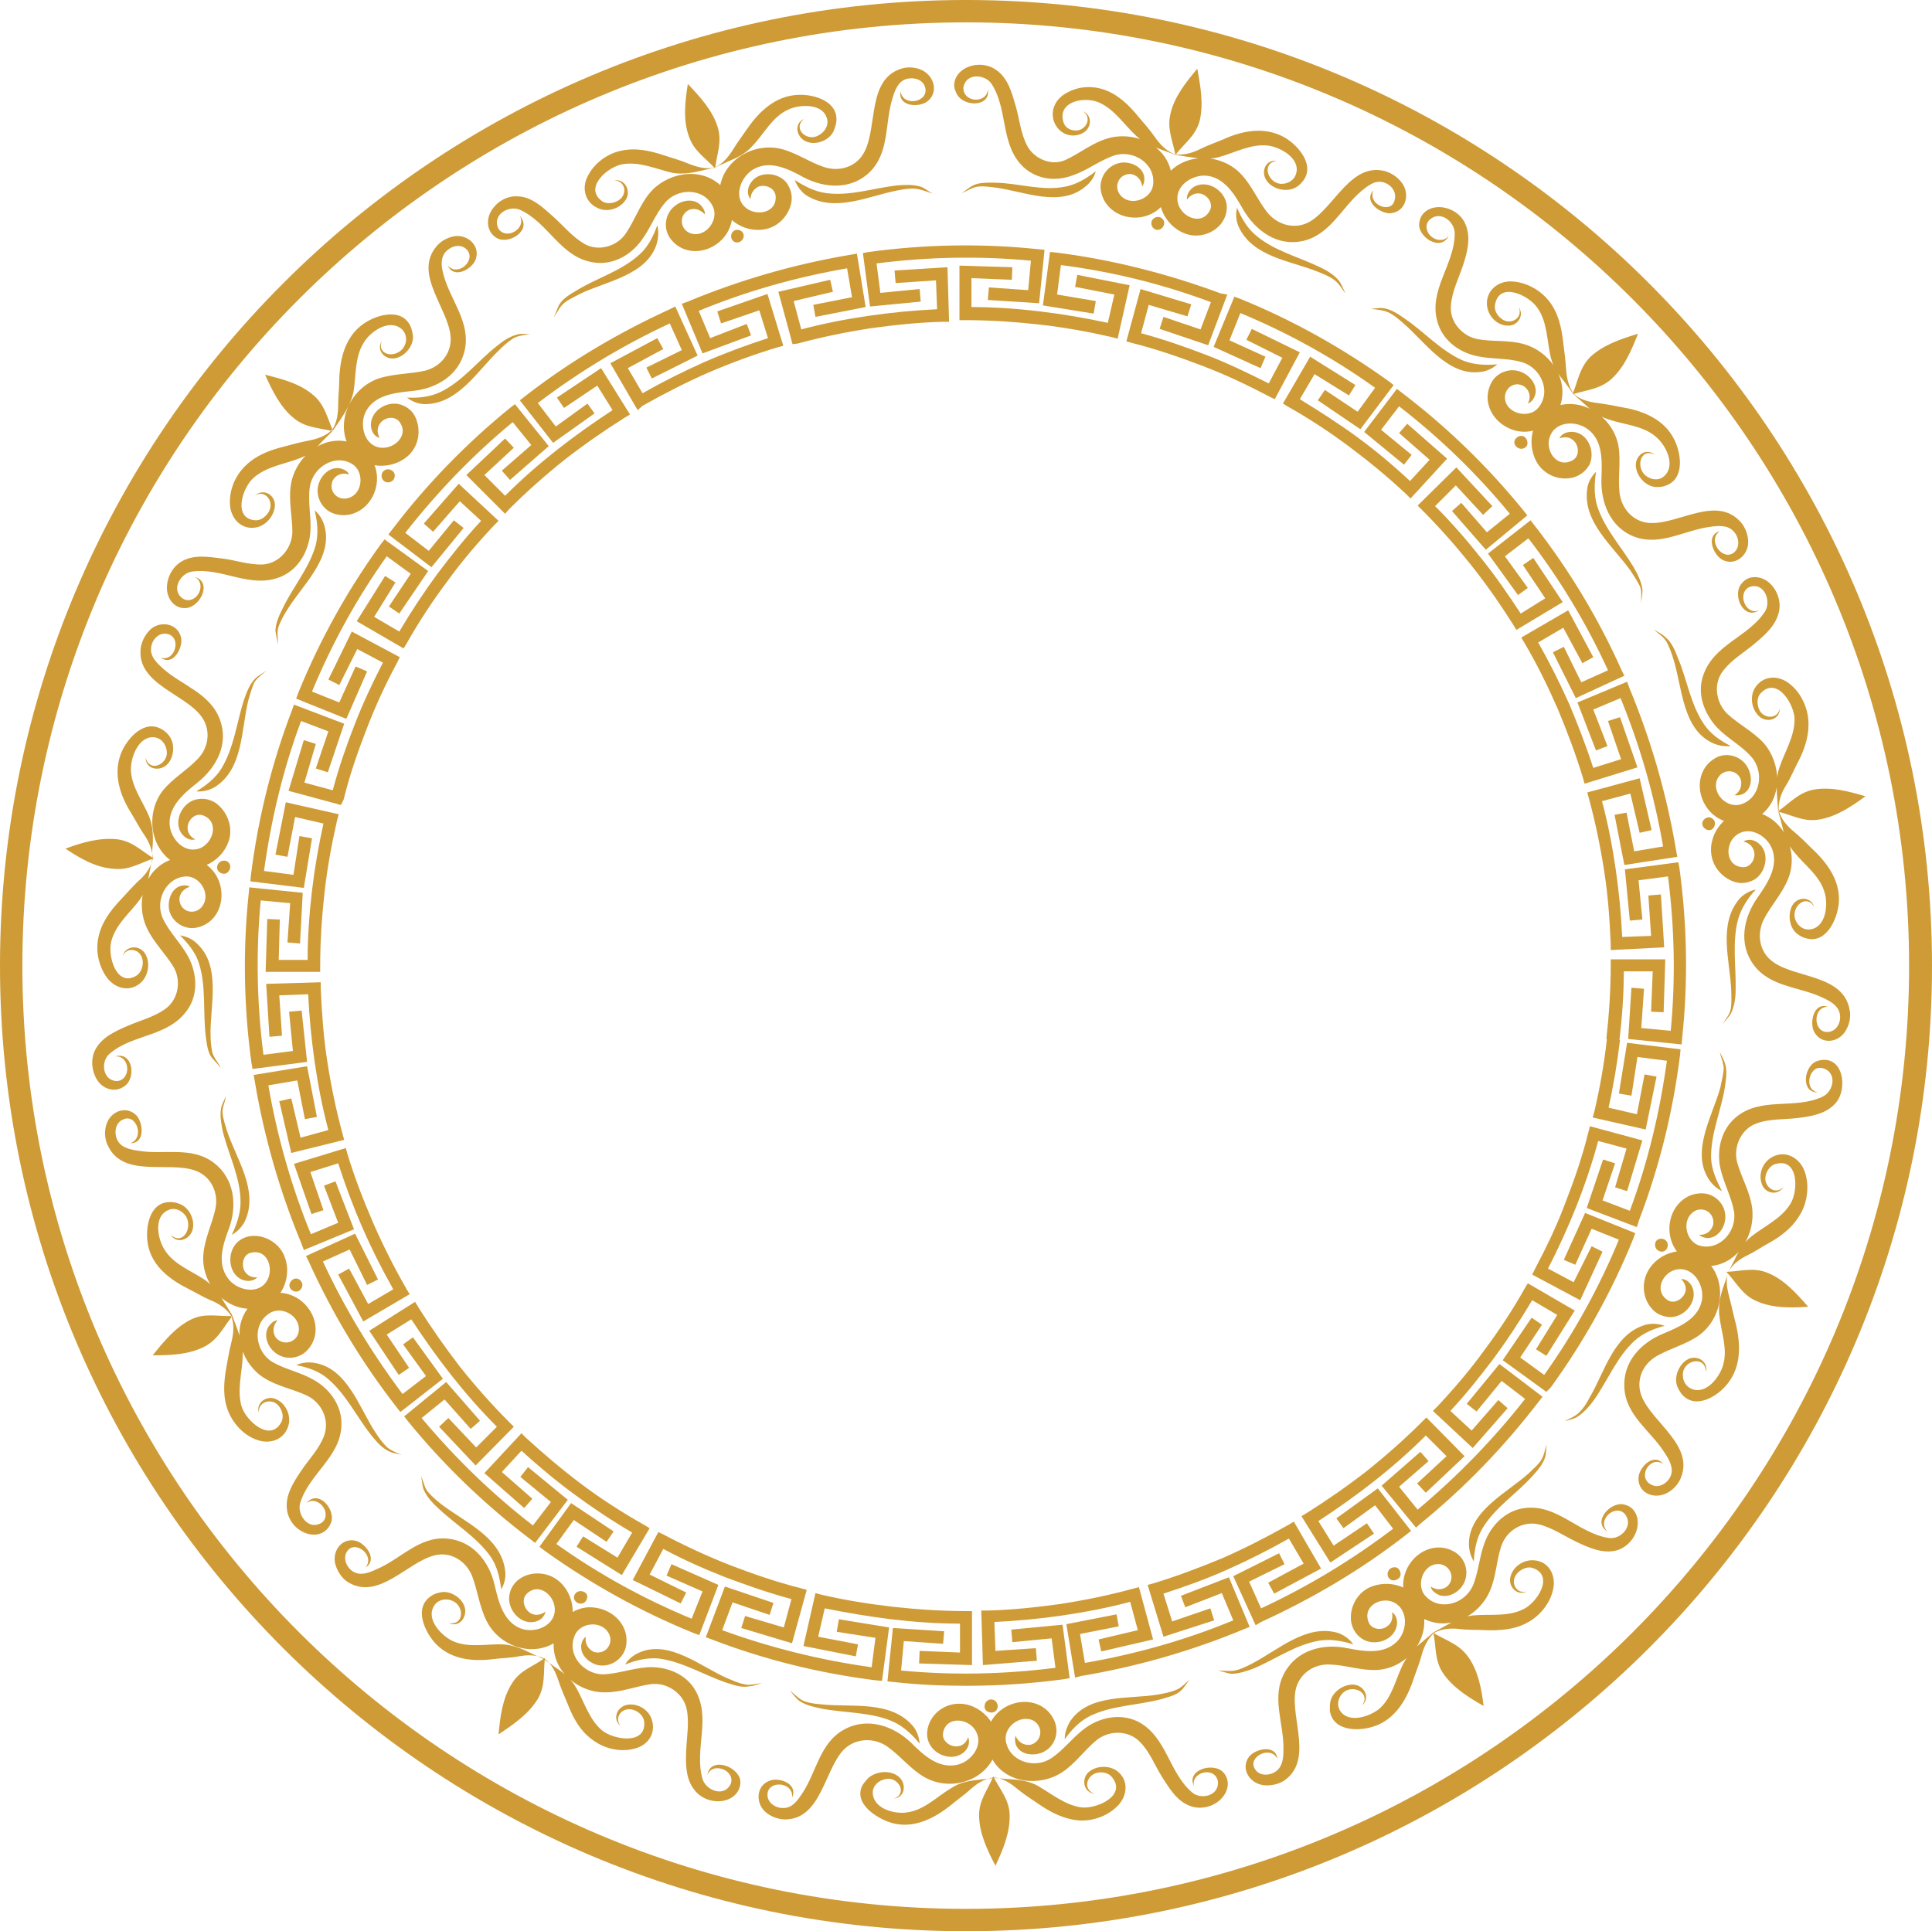<?xml version="1.0" encoding="UTF-8"?>
<!DOCTYPE svg PUBLIC '-//W3C//DTD SVG 1.0//EN'
          'http://www.w3.org/TR/2001/REC-SVG-20010904/DTD/svg10.dtd'>
<svg height="354.1" preserveAspectRatio="xMidYMid meet" version="1.0" viewBox="0.0 0.0 354.2 354.1" width="354.2" xmlns="http://www.w3.org/2000/svg" xmlns:xlink="http://www.w3.org/1999/xlink" zoomAndPan="magnify"
><g
  ><g id="change1_2"
    ><path d="M177.2,309.1c-4.5,0-9-0.2-13.4-0.7l-1.1-0.1l1-9.8l9.4,0.6l-0.2,2.3l-7.2-0.5l-0.5,5.4 c9.4,0.9,18.9,0.7,28.3-0.5l-0.7-5.4l-7.2,0.7l-0.2-2.3l9.4-0.9l1.3,9.8l-1.1,0.2C189,308.7,183.1,309.1,177.2,309.1z M161.7,308.2l-1.1-0.1c-10.4-1.3-20.5-3.8-30.1-7.5l-1.1-0.4l3.5-9.3l8.9,3l-0.7,2.2l-6.8-2.3l-1.9,5.1c8.8,3.2,18,5.5,27.4,6.8 l0.7-5.4l-7.1-1.1l0.4-2.3l9.2,1.5L161.7,308.2z M197.1,307.6l-1.6-9.8l9.2-1.8l0.4,2.2l-7.1,1.4l0.9,5.3 c9.3-1.6,18.5-4.2,27.2-7.8l-2.1-5l-6.7,2.6l-0.8-2.1l8.8-3.4l3.8,9.1l-1,0.4c-9.6,4-19.7,6.9-29.9,8.6L197.1,307.6z M178.2,305.3 l-9.7-0.3l0.1-2.3l7.4,0.3v-5.3c-4.2,0-8.4-0.3-12.6-0.8c-4.1-0.5-8.2-1.2-12.2-2l-1.2,5.2l7.3,1.4l-0.4,2.2l-9.6-1.9l2.2-9.7 l1.1,0.3c4.3,1,8.7,1.7,13,2.2c4.5,0.5,9.1,0.8,13.5,0.8h1.1V305.3z M180.2,305.3l-0.3-10l1.1,0c4.5-0.1,9-0.6,13.4-1.2 c4.5-0.7,8.9-1.6,13.3-2.8l1.1-0.3l2.6,9.6l-9.5,2.2l-0.5-2.2l7.2-1.7l-1.4-5.2c-4.1,1.1-8.3,1.9-12.4,2.5 c-4.1,0.6-8.3,1-12.5,1.2l0.2,5.3l7.4-0.5l0.2,2.3L180.2,305.3z M145.2,301.3l-9.3-2.8l0.7-2.2l7.1,2.1l1.4-5.2 c-4.1-1.1-8.1-2.5-12.1-4c-3.8-1.5-7.7-3.2-11.4-5.2l-2.5,4.7l6.7,3.3l-1,2l-8.8-4.3l4.7-8.8l1,0.5c4,2.1,8.1,4,12.2,5.6 c4.2,1.6,8.5,3.1,12.9,4.2l1.1,0.3L145.2,301.3z M213.3,300.1l-2.9-9.5l1.1-0.3c4.3-1.3,8.5-2.9,12.6-4.6 c4.1-1.8,8.2-3.9,12.1-6.1l1-0.6l5,8.6l-8.6,4.6l-1.1-2l6.5-3.5l-2.7-4.6c-3.7,2.1-7.5,4-11.3,5.7c-3.8,1.7-7.7,3.1-11.7,4.4 l1.6,5.1l7-2.4l0.7,2.2L213.3,300.1z M128.2,299.8l-1.1-0.4c-9.6-3.9-18.8-9-27.3-15.1l-0.9-0.7l5.8-8l7.8,5.2l-1.3,1.9l-6-4 l-3.2,4.4c7.7,5.5,16.1,10.1,24.8,13.7l2-5l-6.6-2.9l0.9-2.1l8.6,3.8L128.2,299.8z M230.2,298l-4.1-9l8.4-4.2l1,2l-6.5,3.2 l2.2,4.9c8.6-4,16.7-8.9,24.2-14.6l-3.3-4.3l-5.8,4.2l-1.3-1.8l7.6-5.5l6.1,7.8l-0.9,0.7c-8.2,6.4-17.2,11.7-26.6,16L230.2,298z M114,288.8l-8.3-5.2l1.2-1.9l6.3,3.9l2.7-4.6c-3.6-2.1-7.2-4.5-10.6-7c-3.4-2.5-6.5-5.1-9.7-8l-3.6,3.9l5.6,4.9l-1.5,1.7 l-7.3-6.4l6.8-7.3l0.8,0.8c3.4,3.1,6.7,5.9,10.3,8.6c3.6,2.7,7.5,5.2,11.4,7.4l1,0.6L114,288.8z M243.9,286.5l-5.3-8.5l1-0.6 c3.8-2.4,7.4-4.9,11-7.7c3.5-2.8,6.9-5.8,10.1-9l0.8-0.8l7,7.1l-7.1,6.7l-1.6-1.7l5.4-5l-3.8-3.8c-3,3-6.2,5.8-9.5,8.4 c-3.3,2.6-6.7,5-10.2,7.3l2.8,4.5l6.1-4.1l1.3,1.9L243.9,286.5z M98.1,282.9l-0.9-0.7c-8.3-6.3-15.8-13.5-22.4-21.6l-0.7-0.9 l7.7-6.3l6.2,7.1l-1.7,1.5l-4.8-5.4l-4.2,3.4c6.1,7.3,12.9,13.9,20.4,19.7l3.3-4.3l-5.6-4.6l1.4-1.8l7.3,6L98.1,282.9z M259.6,280.1l-6.3-7.7l7.1-6.2l1.5,1.7l-5.4,4.7l3.4,4.2c7.3-6.1,13.9-12.9,19.7-20.3l-4.3-3.3l-4.6,5.6l-1.8-1.4l6-7.3l7.9,6 l-0.7,0.9c-6.3,8.2-13.5,15.7-21.6,22.3L259.6,280.1z M87.2,268.7l-6.7-7.1l1.7-1.6l5.1,5.4l3.8-3.8c-3-3-5.8-6.2-8.4-9.5 c-2.6-3.3-5-6.7-7.3-10.2l-4.5,2.8l4.1,6.1l-1.9,1.3l-5.4-8.1l8.4-5.3l0.6,1c2.4,3.8,5,7.5,7.7,11c2.8,3.5,5.8,6.9,9,10.1l0.8,0.8 L87.2,268.7z M270,265.5l-7.3-6.8l0.8-0.8c3.1-3.3,6-6.7,8.6-10.3c2.7-3.6,5.2-7.4,7.4-11.3l0.6-1l8.6,5l-5.2,8.3l-1.9-1.2 l3.9-6.3l-4.6-2.7c-2.2,3.7-4.5,7.2-7,10.6c-2.5,3.3-5.1,6.6-8,9.7l3.9,3.6l4.9-5.6l1.7,1.5L270,265.5z M73.4,258.9l-0.7-0.9 c-6.4-8.2-11.8-17.2-16.1-26.7l-0.5-1l9-4.1l4.2,8.4l-2,1l-3.2-6.5l-4.9,2.2c4,8.6,8.9,16.7,14.6,24.3l4.3-3.3l-4.2-5.8l1.8-1.3 l5.5,7.6L73.4,258.9z M283.5,255.2l-8-5.8l5.3-7.8l1.9,1.3l-4,6l4.4,3.2c5.5-7.7,10.1-16.1,13.7-24.8l-5-2l-3,6.6l-2.1-0.9 l3.9-8.6l9.2,3.7l-0.4,1.1c-3.9,9.6-9,18.8-15.1,27.2L283.5,255.2z M66.6,242.3l-4.6-8.6l2-1.1l3.5,6.5l4.6-2.7 c-2.1-3.7-4-7.5-5.7-11.4c-1.7-3.9-3.1-7.7-4.4-11.7l-5.1,1.6l2.4,7l-2.2,0.7l-3.2-9.2l9.5-2.9l0.3,1.1c1.3,4.3,2.9,8.4,4.7,12.6 c1.8,4.1,3.8,8.1,6.1,12.1l0.6,1L66.6,242.3z M289.7,238.4l-8.8-4.7l0.5-1c2.1-4,4-7.9,5.6-12.2c1.6-4.1,3.1-8.4,4.2-12.9l0.3-1.1 l9.6,2.6l-2.8,9.3l-2.2-0.7l2.1-7.1l-5.2-1.4c-1.1,4.1-2.5,8.2-4,12c-1.6,4-3.3,7.7-5.2,11.4l4.7,2.5l3.3-6.6l2,1L289.7,238.4z M55.7,229.2l-0.4-1.1c-4-9.6-6.9-19.7-8.6-29.9l-0.2-1.1l9.8-1.6l1.8,9.3l-2.2,0.4l-1.4-7.1l-5.3,0.9c1.6,9.3,4.2,18.5,7.8,27.3 l5-2.1l-2.6-6.8l2.1-0.8l3.4,8.8L55.7,229.2z M300.1,225l-9.2-3.5l3-8.9l2.2,0.7l-2.3,6.8l5,1.9c3.3-8.8,5.5-18.1,6.8-27.5 l-5.4-0.7l-1.1,7.1l-2.3-0.4l1.5-9.3l9.8,1.2l-0.1,1.1c-1.3,10.4-3.8,20.5-7.5,30.2L300.1,225z M53.4,211.4l-2.2-9.5l2.2-0.5 l1.7,7.2l5.1-1.4c-1.1-4.1-1.9-8.3-2.5-12.4c-0.6-4.2-1-8.3-1.2-12.5l-5.3,0.2l0.5,7.4l-2.3,0.2l-0.6-9.7l10-0.3l0,1.1 c0.2,4.5,0.5,8.9,1.2,13.4c0.7,4.5,1.6,8.9,2.8,13.3l0.3,1.1L53.4,211.4z M301.7,207.1l-9.7-2.2l0.3-1.1c1-4.3,1.8-8.7,2.3-13.3 l-0.1,0c0.5-4.5,0.8-9.1,0.8-13.5v-1.1h10l-0.3,9.7l-2.3-0.1l0.3-7.4h-5.3c0,4.1-0.3,8.3-0.8,12.6l0.1,0 c-0.5,4.2-1.2,8.4-2.1,12.4l5.2,1.2l1.4-7.3l2.2,0.4L301.7,207.1z M46.3,196l-0.2-1.1c-1.4-10.3-1.6-20.7-0.5-31.1l0.1-1.1l9.8,1 L55,173l-2.3-0.2l0.5-7.2l-5.4-0.5c-0.9,9.5-0.7,19,0.5,28.3l5.4-0.7l-0.7-7.2l2.3-0.2l1,9.4L46.3,196z M308.3,191.5l-9.8-1 l0.6-9.4l2.3,0.2l-0.5,7.2l5.4,0.5c0.9-9.4,0.7-18.9-0.5-28.3l-5.4,0.7l0.7,7.2l-2.3,0.2l-0.9-9.4l9.8-1.3l0.2,1.1 c1.4,10.3,1.6,20.7,0.5,31.1L308.3,191.5z M58.7,178.2h-10l0.3-9.7l2.3,0.1l-0.2,7.4h5.3c0-4.2,0.3-8.4,0.8-12.7 c0.5-4.2,1.2-8.2,2.1-12.3l-5.2-1.2l-1.4,7.3l-2.2-0.4l1.9-9.6l9.7,2.2l-0.3,1.1c-1,4.4-1.8,8.7-2.3,13.2 c-0.5,4.5-0.8,9.1-0.8,13.5V178.2z M295.3,174.2l0-1.1c-0.2-4.6-0.5-8.9-1.2-13.4c-0.7-4.5-1.6-8.9-2.8-13.3l-0.3-1.1l9.6-2.6 l2.2,9.5l-2.2,0.5l-1.7-7.2l-5.2,1.4c1.1,4.1,1.9,8.3,2.5,12.4c0.6,4.1,1,8.2,1.2,12.5l5.3-0.2l-0.5-7.4l2.3-0.2l0.6,9.7 L295.3,174.2z M55.7,162.8l-9.8-1.2l0.1-1.1c1.3-10.4,3.8-20.5,7.5-30.2l0.4-1.1l9.2,3.5l-3,8.9l-2.2-0.7l2.3-6.8l-5-1.9 c-3.3,8.8-5.5,18.1-6.8,27.5l5.4,0.7l1.1-7.1l2.3,0.4L55.7,162.8z M297.8,158.6l-1.8-9.2l2.2-0.4l1.4,7.1l5.3-0.9 c-1.6-9.3-4.2-18.4-7.8-27.2l-5,2.1l2.6,6.7l-2.1,0.8l-3.4-8.8l9.1-3.8l0.4,1.1c4,9.6,6.9,19.7,8.6,29.9l0.2,1.1L297.8,158.6z M62.5,147.6l-9.6-2.6l2.8-9.3l2.2,0.7l-2.1,7.1l5.2,1.4c1.1-4.1,2.5-8.2,4-12c1.5-3.9,3.3-7.7,5.2-11.4l-4.7-2.5l-3.3,6.6l-2-1 l4.3-8.8l8.8,4.7l-0.5,1c-2.1,3.9-4,8-5.6,12.2c-1.6,4.1-3.1,8.4-4.2,12.9L62.5,147.6z M290.5,143.7l-0.3-1.1 c-1.3-4.3-2.9-8.5-4.6-12.6c-1.8-4.1-3.8-8.2-6.1-12.1l-0.6-1l8.6-5l4.6,8.6l-2,1.1l-3.5-6.5l-4.6,2.7c2.1,3.7,4,7.5,5.7,11.3 c1.6,3.8,3.1,7.7,4.4,11.7l5.1-1.6l-2.4-7l2.2-0.7l3.2,9.2L290.5,143.7z M63.5,131.8l-9.2-3.7l0.4-1.1c3.9-9.6,9-18.8,15.1-27.2 l0.7-0.9l8,5.8l-5.3,7.8l-1.9-1.3l4-6l-4.4-3.2c-5.5,7.7-10.1,16.1-13.7,24.8l5,2l3-6.6l2.1,0.9L63.5,131.8z M288.9,128l-4.2-8.4 l2-1l3.2,6.5l4.9-2.2c-3.9-8.5-8.8-16.7-14.6-24.2l-4.3,3.3l4.2,5.8l-1.8,1.3l-5.5-7.6l7.8-6.1l0.7,0.9c6.4,8.2,11.8,17.2,16,26.6 l0.5,1L288.9,128z M74,118.9l-8.6-5l5.2-8.3l1.9,1.2l-3.9,6.3l4.6,2.7c2.2-3.7,4.5-7.2,7-10.6c2.5-3.3,5.1-6.6,8-9.7l-3.9-3.6 l-4.9,5.6L77.7,96l6.4-7.3l7.3,6.8l-0.8,0.8c-3.1,3.3-6,6.7-8.6,10.3c-2.7,3.6-5.2,7.4-7.4,11.3L74,118.9z M278,115.5l-0.6-1 c-2.4-3.8-5-7.5-7.7-10.9c-2.8-3.5-5.8-6.9-9-10.1l-0.8-0.8l7.1-7l6.6,7.1l-1.7,1.6l-5-5.4l-3.8,3.8c3,3,5.8,6.2,8.4,9.5 c2.6,3.2,5,6.7,7.3,10.2l4.5-2.8l-4.1-6.1l1.9-1.3l5.4,8.1L278,115.5z M79.1,104l-7.9-6l0.7-0.9c6.3-8.3,13.6-15.8,21.6-22.3 l0.9-0.7l6.2,7.7l-7.1,6.2l-1.5-1.7l5.4-4.7l-3.4-4.2c-7.3,6-13.9,12.9-19.7,20.3l4.3,3.3l4.6-5.6l1.8,1.4L79.1,104z M272.4,100.8 l-6.2-7.1l1.7-1.5l4.7,5.4l4.2-3.4c-6-7.3-12.8-13.9-20.3-19.7l-3.3,4.3l5.6,4.6l-1.4,1.8l-7.3-6l6-7.9L257,72 c8.3,6.3,15.8,13.6,22.3,21.6l0.7,0.9L272.4,100.8z M92.6,94.2l-7.1-7.1l7.1-6.7l1.6,1.7l-5.4,5l3.8,3.8c3-3,6.2-5.8,9.5-8.4 c3.3-2.6,6.7-5,10.2-7.3l-2.8-4.5l-6.1,4.1l-1.3-1.9l8.1-5.4l5.3,8.5l-1,0.6c-3.8,2.4-7.4,4.9-11,7.7c-3.5,2.8-6.9,5.8-10.1,9 L92.6,94.2z M258.6,91.4l-0.8-0.8c-3.3-3.1-6.7-5.9-10.3-8.6c-3.6-2.7-7.4-5.2-11.3-7.4l-1-0.6l5-8.6l8.3,5.2l-1.2,1.9l-6.3-3.9 l-2.7,4.6c3.6,2.2,7.2,4.5,10.6,7c3.4,2.5,6.5,5.1,9.6,8l3.6-3.9l-5.6-4.9l1.5-1.7l7.3,6.4L258.6,91.4z M101.4,81.2l-6.1-7.8 l0.9-0.7c8.2-6.4,17.2-11.7,26.6-16l1-0.5l4.1,9l-8.4,4.2l-1-2l6.5-3.2l-2.2-4.9c-8.6,4-16.7,8.9-24.2,14.6l3.3,4.3l5.8-4.2 l1.3,1.8L101.4,81.2z M249.4,78.7l-7.8-5.3l1.3-1.9l6,4l3.2-4.4c-7.7-5.5-16-10.1-24.7-13.7l-2,5l6.6,3l-0.9,2.1l-8.6-3.9l3.8-9.2 l1.1,0.4c9.6,3.9,18.7,9,27.2,15.1l0.9,0.7L249.4,78.7z M116.9,75.2l-5-8.6l8.6-4.6l1.1,2l-6.5,3.5l2.7,4.6 c3.7-2.1,7.5-4,11.3-5.7c3.9-1.7,7.7-3.1,11.7-4.4l-1.6-5.1l-7,2.4l-0.7-2.2l9.2-3.2l2.9,9.5l-1.1,0.3c-4.3,1.3-8.4,2.8-12.6,4.6 c-4.1,1.8-8.2,3.9-12.1,6.1L116.9,75.2z M233.7,73.2l-1-0.5c-4-2.1-8-4-12.2-5.6c-4.2-1.6-8.5-3.1-12.9-4.2l-1.1-0.3l2.6-9.6 l9.3,2.8l-0.7,2.2l-7.1-2.1l-1.4,5.2c4.1,1.1,8.1,2.5,12,4c3.9,1.5,7.6,3.3,11.4,5.2l2.5-4.7l-6.6-3.3l1-2l8.8,4.3L233.7,73.2z M128.8,64.8l-3.8-9.1l1.1-0.4c9.6-4,19.7-6.9,29.9-8.6l1.1-0.2l1.6,9.8l-9.2,1.8l-0.4-2.2l7.1-1.4l-0.9-5.3 c-9.3,1.6-18.5,4.2-27.2,7.8l2.1,5l6.7-2.6l0.8,2.1L128.8,64.8z M221.5,63.3l-8.9-3l0.7-2.2l6.8,2.3l1.9-5 c-8.8-3.3-18.1-5.6-27.5-6.8l-0.7,5.4l7.1,1.2l-0.4,2.3l-9.3-1.5l1.3-9.8l1.1,0.1c10.3,1.3,20.5,3.9,30.2,7.5L225,54L221.5,63.3z M145.3,63.1l-2.6-9.6l9.5-2.2l0.5,2.2l-7.2,1.7l1.4,5.2c4.1-1.1,8.3-1.9,12.4-2.5c4.1-0.6,8.3-1,12.5-1.2l-0.2-5.3l-7.4,0.5 l-0.2-2.3l9.7-0.6l0.3,10l-1.1,0c-4.5,0.1-9,0.6-13.4,1.2c-4.4,0.7-8.9,1.6-13.3,2.8L145.3,63.1z M204.9,62.1l-1.1-0.3 c-4.4-1-8.8-1.8-13.3-2.3c-4.5-0.5-9.1-0.8-13.5-0.8h-1.1v-10l9.7,0.3l-0.1,2.3l-7.4-0.3v5.3c4.2,0,8.4,0.3,12.6,0.8 c4.1,0.5,8.3,1.2,12.4,2.1l1.2-5.2l-7.2-1.4l0.4-2.2l9.6,1.9L204.9,62.1z M159.5,56.2l-1.3-9.8l1.1-0.2 c10.3-1.4,20.7-1.6,31.1-0.5l1.1,0.1l-1,9.8l-9.4-0.6l0.2-2.3l7.2,0.5l0.5-5.4c-9.4-0.9-18.9-0.7-28.3,0.5l0.7,5.4l7.2-0.7 l0.2,2.3L159.5,56.2z" fill="#ce9b36"
    /></g
    ><g fill="#ce9b36" id="change1_1"
    ><path d="M303.5,227.8c-0.2,0.6,0,1.3,0.7,1.6s1.3-0.1,1.5-0.7s-0.1-1.3-0.7-1.5S303.7,227.2,303.5,227.8z M331.5,239.6c-3.2,0.2-6.6,0.3-9.6-1.1c-2.5-1.1-3.6-3.4-5.4-5.3c2.7-0.1,5-0.9,7.6,0.2C327.1,234.6,329.4,237.2,331.5,239.6 M315.3,192.9c0.2,1.1,0.8,2.1,0.7,3.3c-0.1,1.1-0.4,2.1-0.6,3.2c-1.4,5.1-5.4,11.6-2.2,16.7c0.6,1,1.5,1.8,2.5,2.3 c-1-1.9-1.9-3.9-2-6c-0.1-4.5,1.8-8.6,2.5-12.9c0.2-1.4,0.5-3,0.1-4.3C316.1,194.3,315.6,193.6,315.3,192.9L315.3,192.9z M286.9,260.6c0.8-0.3,1.7-0.4,2.4-0.9c1.2-0.8,2.2-2,3-3.1c2.5-3.6,4.2-7.9,7.4-10.8c1.6-1.4,3.5-2.2,5.5-2.7 c-1.1-0.4-2.4-0.5-3.5-0.2c-5.9,1.7-7.5,8.7-10.3,13.4c-0.5,1-1.1,1.9-1.9,2.7S287.8,260,286.9,260.6L286.9,260.6z M312.7,251.6 c0.6-2-1.6-3.2-3.2-2.4s-2.7,3.2-2,5c0.2,0.5,0.5,1,0.8,1.4c2.5,3,6.7,0.4,8.5-2c2.5-3.2,2.3-7.3,1.4-11c-0.4-1.5-0.7-3-1.1-4.5 s-0.8-3.2-0.3-4.8c0.8-1.5,2.2-2.5,3.7-3.2c1.4-0.7,2.7-1.6,4-2.3c2.5-1.4,4.6-3.2,5.9-5.8c1.1-2.3,1.3-5.3,0.3-7.6 c-1-2.2-3.4-3.5-5.7-2.3c-1.8,0.9-2.7,3.1-2,5c0.6,1.8,3,2.2,4,0.5c-1.1,1.3-2.9,0.6-3.3-1c-0.3-1.2,0.6-2.9,1.9-3.2 c4.2-1.1,4.1,5.1,2.6,7.4c-1.7,2.7-4.7,4-7.1,5.9c-1.4,1.1-2.4,2.7-3.1,4.3l-1.2,2.3c-0.2,0.8-0.5,1.7-0.8,2.5 c-0.6,1.7-1,3.5-0.8,5.3c0.3,3,1.6,6.2,0.7,9.2c-0.6,2.2-3.2,5.6-5.9,4.3c-1.2-0.6-1.7-1.9-1.4-3.2 C309.2,249.2,312.8,248.7,312.7,251.6L312.7,251.6z M333.3,200.3c-2-0.3-2-3-0.7-4.1c0.5-0.5,1.3-0.5,2-0.2c2.2,1,1.5,4.2-0.5,5.1 c-5.1,2.4-11.3-0.1-15.9,3.8c-2.7,2.3-3.5,6-2.8,9.3c0.6,2.7,2,5.2,2.5,7.9c0.6,3.6-2.6,7.3-6.3,6.3c-2.4-0.7-3.3-4.3-1.4-6 c1.7-1.5,4.2-0.2,3.9,2.1c-0.3,1.2-1.3,2-2.6,1.9c0.4,0.4,0.9,0.5,1.4,0.6c2,0.1,3.3-1.9,3.4-3.6c0.2-2.5-1.9-4.6-4.3-4.6 c-4.1,0-6.6,4.1-5.8,7.9c0.7,3.6,4.1,5.9,7.7,5.4c5-0.6,8-6,7.3-10.8c-0.4-2.8-1.9-5.3-2.7-8.1c-0.8-2.9,0.7-6.2,3.5-7.2 c2.4-0.9,5-0.7,7.5-1s5.2-0.7,7-2.7c2.4-2.7,1.4-9.1-3.2-7.8C330.7,195.2,330,200.4,333.3,200.3L333.3,200.3z M304.9,268.4 c-1.7-2.1-4.4,0.6-4.5,2.5c-0.2,2.7,2.6,4,4.9,3c1.2-0.5,2.3-1.6,2.8-2.8c2.6-6-5.1-10.2-7.1-15c-1.2-2.9,0.1-6,2.8-7.5 c2.5-1.4,5.3-2.1,7.6-3.7c4.5-3.2,5.5-10.2,1.2-14c-3.3-2.8-8.5-1.5-10.5,2.2c-1.2,2.2-0.9,5,0.7,6.8c0.8,1,2,1.5,3.3,1.6 c2.5,0.1,5-2.5,4.3-5.1c-0.3-1-1.1-1.9-2.2-1.9c0.7,0.7,1.1,1.7,0.7,2.6c-0.5,1.2-2.1,2.1-3.3,1.2c-2.6-1.9-0.4-5.6,2.4-5.6 s4.5,3.2,4,5.8c-0.7,3.4-4.2,4.8-7,6c-4.2,1.7-7.5,5.2-7.2,10c0.3,5.1,4.9,7.9,7.4,11.9c0.8,1.2,1.7,2.8,1.1,4.2 c-0.5,1.3-2.1,2.3-3.4,1.7C300,271.1,302.4,266.8,304.9,268.4L304.9,268.4z M254.9,287.6c-0.5,0.4-0.7,1.1-0.3,1.7 s1.1,0.6,1.7,0.2s0.6-1.1,0.2-1.7S255.4,287.3,254.9,287.6L254.9,287.6z M272,312.8c-2.8-1.6-5.7-3.4-7.5-6.1 c-1.5-2.3-1.2-4.8-1.7-7.3c2.3,1.4,4.6,2,6.3,4.3C271,306.3,271.6,309.6,272,312.8 M283.6,264.7c-0.4,1.1-0.5,2.2-1.1,3.1 c-0.6,0.9-1.5,1.6-2.3,2.4c-3.9,3.5-10.8,6.8-10.9,12.8c0,1.2,0.3,2.3,0.9,3.3c0.1-2.1,0.5-4.3,1.6-6.1c2.3-3.8,6.1-6.2,9.1-9.5 c0.9-1,2-2.2,2.4-3.6C283.5,266.4,283.4,265.5,283.6,264.7z M223.2,306.3c0.8,0.1,1.7,0.5,2.5,0.6c1.4,0,2.9-0.5,4.2-1 c4-1.7,7.7-4.4,12.1-5.1c2.1-0.3,4.2,0.1,6.1,0.7c-0.7-1-1.7-1.7-2.8-2.1c-5.9-1.7-11,3.2-15.9,5.7c-1,0.5-2,1-3,1.2 S224.3,306.3,223.2,306.3L223.2,306.3z M249.7,312.7c1.6-1.4,0.4-3.6-1.4-3.8s-4,1.2-4.4,3.1c-0.1,0.5-0.1,1.1-0.1,1.6 c0.5,3.9,5.4,3.9,8.2,2.9c3.8-1.3,5.9-4.9,7.1-8.5c0.5-1.5,1.1-2.9,1.5-4.4s1.1-3.1,2.3-4.2c1.5-0.8,3.2-0.9,4.8-0.7 c1.5,0.2,3.1,0.1,4.6,0.2c2.8,0.1,5.6-0.1,8.1-1.6c2.2-1.3,4-3.7,4.4-6.2c0.4-2.4-0.9-4.8-3.5-5c-2-0.2-4,1.2-4.4,3.1 c-0.4,1.8,1.3,3.5,3,2.6c-1.6,0.5-2.8-1.1-2.2-2.6c0.5-1.2,2.1-2.1,3.3-1.7c4.1,1.4,0.7,6.5-1.8,7.6c-2.9,1.4-6.1,0.8-9.2,1.1 c-1.8,0.2-3.4,1-5,1.9l-2.2,1.2c-0.7,0.6-1.3,1.1-2,1.7c-1.4,1.1-2.7,2.4-3.5,4c-1.4,2.7-2,6.1-4.3,8.2c-1.7,1.5-5.7,2.9-7.3,0.5 c-0.7-1.1-0.4-2.5,0.6-3.4C248.1,308.8,251.4,310.4,249.7,312.7L249.7,312.7z M294.7,280.8c-1.5-1.4-0.1-3.6,1.6-3.8 c0.7-0.1,1.4,0.2,1.8,0.9c1.3,2.1-1.1,4.4-3.1,4.1c-5.6-0.8-9.4-6.2-15.4-5.5c-3.5,0.4-6.2,3.1-7.4,6.3c-1,2.6-1.1,5.4-2.2,8 c-1.5,3.3-6.1,4.7-8.7,1.8c-1.7-1.9-0.5-5.5,2-5.8c2.2-0.3,3.7,2.2,2.2,3.9c-0.9,0.9-2.2,0.9-3.2,0.2c0.1,0.5,0.4,0.9,0.9,1.2 c1.6,1.2,3.8,0.2,4.8-1.2c1.5-2,0.9-4.9-1.1-6.2c-3.5-2.3-7.8-0.2-9.2,3.5c-1.3,3.4,0.3,7.2,3.5,8.7c4.6,2.2,10-0.7,11.9-5.1 c1.2-2.6,1.2-5.5,2.1-8.2c0.9-2.9,3.9-4.8,6.9-4.1c2.5,0.6,4.6,2.1,6.9,3.2c2.3,1.1,4.8,2.2,7.3,1.6c1.8-0.5,3.3-2,3.8-3.9 s-0.2-4-2.2-4.5C295.3,275.1,291.8,279.1,294.7,280.8L294.7,280.8z M234.2,322.5c-0.3-2.7-4-1.9-5.2-0.4c-1.6,2.1,0,4.8,2.5,5.2 c1.3,0.2,2.8-0.1,3.9-0.8c5.4-3.7,1.2-11.3,2.1-16.5c0.6-3.1,3.4-5,6.4-4.8c2.8,0.1,5.5,1.1,8.4,1c5.5-0.2,10.1-5.6,8.5-11.1 c-1.2-4.2-6.3-5.8-10-3.9c-2.2,1.2-3.4,3.7-3.1,6.1c0.2,1.3,0.9,2.4,1.9,3.1c2.1,1.5,5.6,0.6,6.4-2c0.3-1,0.1-2.2-0.8-2.8 c0.2,1,0,2-0.9,2.6c-1,0.8-2.9,0.6-3.4-0.8c-1.2-3.1,2.7-4.9,5-3.4s2.1,5.1,0.2,7c-2.4,2.4-6.1,1.8-9.1,1.2 c-4.4-0.9-9.2,0.3-11.5,4.5c-2.5,4.5-0.1,9.3-0.2,14c0,1.5-0.1,3.2-1.4,4.1c-1.1,0.8-3,0.9-3.8-0.4 C228.6,322.2,232.9,319.9,234.2,322.5L234.2,322.5z M181.7,311.6c-0.7,0-1.2,0.6-1.2,1.3s0.6,1.1,1.3,1.1s1.2-0.6,1.1-1.3 S182.3,311.6,181.7,311.6L181.7,311.6z M182.5,342.1c-1.5-2.9-3-6-3-9.3c0-2.8,1.6-4.6,2.6-7.1c1.2,2.4,2.9,4.2,3,7 C185.2,336,183.9,339.1,182.5,342.1 M218.2,307.9c-0.9,0.7-1.6,1.6-2.7,2c-1,0.4-2.1,0.6-3.2,0.8c-5.2,0.9-12.7-0.2-16.1,4.9 c-0.6,1-1,2.1-1,3.3c1.2-1.7,2.7-3.3,4.7-4.3c4-1.9,8.5-1.9,12.8-3c1.3-0.4,2.9-0.7,3.9-1.7C217.2,309.3,217.6,308.5,218.2,307.9 L218.2,307.9z M144.8,310c0.6,0.6,1.1,1.4,1.8,1.9c1.2,0.8,2.7,1.1,4.1,1.4c4.3,0.8,9.1,0.6,13.1,2.4c1.9,0.9,3.4,2.3,4.8,4 c-0.1-1.2-0.5-2.4-1.3-3.3c-4.1-4.7-11.2-3.3-16.7-3.9c-1.1-0.1-2.2-0.2-3.2-0.6C146.4,311.5,145.7,310.6,144.8,310L144.8,310z M163.9,329.8c2.1-0.3,2.3-2.8,0.9-4c-1.5-1.3-4.1-1.1-5.6,0.2c-0.4,0.4-0.7,0.8-1,1.2c-2,3.5,2.8,6.4,5.5,7.1 c3.9,1,7.6-0.9,10.6-3.3c1.2-1,2.5-1.9,3.6-2.9s2.6-2,4.2-2.2c1.7,0.1,3.1,1,4.4,2.1c1.2,1,2.5,1.8,3.8,2.7 c2.3,1.6,4.8,2.9,7.7,3.1c2.5,0.1,5.3-0.9,7.1-2.9c1.6-1.8,1.8-4.5-0.2-6.1c-1.5-1.2-4-1.1-5.4,0.2c-1.3,1.3-0.8,3.7,1.2,3.9 c-1.7-0.5-1.8-2.4-0.5-3.4c1-0.8,2.9-0.7,3.7,0.4c2.7,3.4-2.9,5.8-5.6,5.5c-3.1-0.4-5.6-2.6-8.3-4.1c-1.6-0.8-3.4-1-5.2-1.1 l-2.6-0.2c-0.9,0.1-1.7,0.2-2.6,0.3c-1.8,0.2-3.6,0.5-5.1,1.5c-2.6,1.5-4.9,4-8.1,4.5c-2.3,0.4-6.3-0.6-6.4-3.6 c0-1.3,1.1-2.3,2.4-2.5C164.6,325.7,166.5,328.8,163.9,329.8L163.9,329.8z M218.9,327.5c-0.5-1.9,1.9-3.1,3.4-2.3 c0.6,0.3,1,1,1,1.7c0,2.5-3.3,3.1-4.8,1.7c-4.3-3.7-4.6-10.3-10-13c-3.2-1.5-6.9-0.7-9.6,1.3c-2.2,1.6-3.9,4-6.2,5.5 c-3,2-7.7,0.6-8.3-3.2c-0.4-2.5,2.5-4.8,4.9-3.8c2,1,1.9,3.8-0.3,4.5c-1.2,0.2-2.3-0.4-2.8-1.6c-0.2,0.5-0.1,1,0,1.5 c0.7,1.9,3,2.2,4.7,1.6c2.4-0.9,3.4-3.6,2.4-5.9c-1.7-3.8-6.4-4.4-9.6-2.1c-3,2.1-3.6,6.2-1.7,9.3c2.6,4.4,8.8,4.9,12.8,2.2 c2.4-1.6,4-4,6.2-5.8c2.3-1.9,5.9-1.9,8,0.3c1.8,1.8,2.7,4.3,4.1,6.5s2.8,4.5,5.3,5.3c1.8,0.6,3.9,0.1,5.3-1.2s2-3.4,0.6-5 C222.5,323,217.4,324.5,218.9,327.5L218.9,327.5z M145.2,329.6c1.2-2.5-2.3-3.8-4.1-3.1c-2.5,0.9-2.6,4.1-0.8,5.7 c1,0.9,2.4,1.4,3.7,1.4c6.5-0.1,7.1-8.9,10.6-12.7c2.2-2.3,5.8-2.4,8.3-0.5c2.3,1.7,4.1,4,6.5,5.4c4.8,2.8,11.5,0.8,13.2-4.7 c1.2-4.1-2.2-8.4-6.3-8.7c-2.5-0.2-4.9,1.2-5.9,3.5c-0.5,1.2-0.6,2.5-0.1,3.6c1,2.4,4.4,3.5,6.4,1.8c0.8-0.7,1.2-1.8,0.8-2.8 c-0.3,1-1.1,1.7-2.1,1.7c-1.3,0.1-2.8-1.1-2.5-2.5c0.6-3.2,4.9-2.7,6.1-0.1c1.3,2.6-1.1,5.5-3.6,6c-3.4,0.7-6.1-1.8-8.3-4 c-3.3-3.2-8.1-4.8-12.3-2.5c-4.5,2.4-5.1,7.8-7.7,11.7c-0.8,1.2-1.8,2.7-3.4,2.7c-1.4,0.1-3-0.9-3-2.4 C140.7,326.3,145.6,326.7,145.2,329.6L145.2,329.6z M107.1,291.9c-0.6-0.3-1.3-0.2-1.7,0.4s-0.1,1.3,0.5,1.6s1.3,0.1,1.6-0.5 S107.7,292.2,107.1,291.9L107.1,291.9z M91.4,318c0.3-3.2,0.7-6.6,2.5-9.4c1.5-2.4,3.8-3,6-4.6c-0.3,2.7,0.1,5.1-1.3,7.5 C96.9,314.3,94.1,316.2,91.4,318 M139.7,308.6c-1.1,0.1-2.2,0.5-3.3,0.2c-1.1-0.2-2.1-0.7-3.1-1.1c-4.8-2.1-10.6-7.1-16.1-4.7 c-1.1,0.5-2,1.2-2.6,2.2c2-0.8,4.1-1.3,6.2-1.1c4.4,0.6,8.2,3,12.3,4.4c1.3,0.4,2.8,1,4.2,0.7 C138.1,309.2,138.9,308.8,139.7,308.6L139.7,308.6z M77.2,270.7c0.2,0.8,0.2,1.8,0.5,2.5c0.6,1.3,1.6,2.4,2.7,3.4 c3.2,3,7.1,5.3,9.6,8.9c1.2,1.8,1.6,3.8,1.9,5.9c0.6-1,0.9-2.3,0.7-3.5c-0.8-6.1-7.4-8.8-11.7-12.1c-0.9-0.7-1.7-1.4-2.4-2.2 S77.7,271.7,77.2,270.7L77.2,270.7z M82.3,297.6c1.9,0.9,3.4-1.1,2.9-2.9s-2.8-3.2-4.6-2.7c-0.5,0.1-1.1,0.3-1.5,0.6 c-3.3,2.1-1.3,6.5,0.7,8.7c2.8,3,6.9,3.4,10.7,2.9c1.5-0.2,3.1-0.2,4.6-0.5c1.6-0.3,3.3-0.3,4.7,0.4c1.4,1,2.1,2.6,2.6,4.1 c0.5,1.5,1.1,2.9,1.7,4.3c1,2.6,2.4,5.1,4.8,6.7c2.1,1.5,5,2.1,7.5,1.4c2.4-0.6,3.9-2.8,3.1-5.3c-0.6-1.9-2.7-3.1-4.6-2.7 c-1.8,0.4-2.7,2.6-1.1,3.9c-1.1-1.3-0.2-3,1.4-3.1c1.3-0.1,2.8,1,2.9,2.3c0.4,4.3-5.6,3.3-7.7,1.6c-2.4-2-3.3-5.3-4.8-7.9 c-0.9-1.6-2.3-2.7-3.8-3.7l-2.1-1.5c-0.8-0.4-1.6-0.7-2.4-1.1c-1.6-0.8-3.3-1.5-5.1-1.6c-3-0.1-6.3,0.7-9.2-0.6 c-2.1-1-5-4-3.4-6.5c0.7-1.1,2.1-1.4,3.3-0.9C85.2,294.4,85.1,298.1,82.3,297.6L82.3,297.6z M129.7,325.5c0.6-1.9,3.2-1.5,4.1-0.1 c0.4,0.6,0.4,1.4,0,2c-1.3,2.1-4.4,0.8-5-1.2c-1.6-5.5,1.7-11.2-1.4-16.4c-1.8-3-5.4-4.3-8.7-4.1c-2.8,0.2-5.4,1.2-8.1,1.3 c-3.6,0-6.8-3.6-5.2-7.2c1-2.3,4.7-2.7,6.1-0.5c1.2,1.9-0.4,4.2-2.6,3.6c-1.1-0.5-1.7-1.6-1.5-2.8c-0.4,0.3-0.7,0.8-0.8,1.3 c-0.4,1.9,1.3,3.5,3,3.9c2.4,0.5,4.8-1.2,5.2-3.6c0.6-4.1-3-7.1-6.9-7c-3.6,0.2-6.4,3.3-6.4,6.8c-0.1,5.1,4.7,8.9,9.5,8.8 c2.9,0,5.5-1.1,8.3-1.5c2.9-0.4,6,1.6,6.6,4.6c0.5,2.5,0,5.1-0.1,7.6s-0.1,5.3,1.6,7.3c1.2,1.5,3.2,2.2,5.1,1.9s3.5-1.8,3.2-3.9 C135.1,323.7,130.1,322.1,129.7,325.5L129.7,325.5z M67,287.4c2.3-1.4,0.1-4.4-1.8-4.9c-2.6-0.6-4.4,2-3.7,4.4 c0.4,1.3,1.2,2.5,2.3,3.2c5.6,3.4,10.8-3.6,15.8-4.9c3-0.8,5.9,1,7,3.9c1,2.7,1.3,5.5,2.6,8.1c2.5,5,9.2,7,13.6,3.2 c3.3-2.8,2.7-8.2-0.6-10.7c-2-1.5-4.8-1.6-6.8-0.3c-1.1,0.7-1.8,1.8-2,3c-0.5,2.5,1.8,5.4,4.4,5c1-0.1,2-0.8,2.2-1.9 c-0.8,0.6-1.8,0.8-2.7,0.3c-1.1-0.6-1.8-2.4-0.8-3.5c2.3-2.4,5.5,0.4,5.2,3.2s-3.8,4-6.2,3.1c-3.2-1.2-4.1-4.9-4.8-7.9 c-1-4.4-4-8.2-8.8-8.6c-5.1-0.4-8.5,3.8-12.8,5.6c-1.3,0.6-2.9,1.3-4.3,0.5c-1.2-0.7-2-2.4-1.2-3.7C65,282.2,68.9,285.2,67,287.4 L67,287.4z M55.3,235.1c-0.3-0.6-1-0.9-1.6-0.5s-0.8,1.1-0.5,1.6s1,0.8,1.6,0.5C55.4,236.3,55.6,235.6,55.3,235.1L55.3,235.1z M28,248.5c2-2.5,4.2-5.2,7.1-6.6c2.5-1.2,4.8-0.5,7.5-0.6c-1.7,2.1-2.6,4.3-5.1,5.6C34.6,248.4,31.2,248.5,28,248.5 M73.7,266.8 c-1-0.5-2.1-0.8-2.9-1.6c-0.8-0.8-1.4-1.7-2-2.6c-2.9-4.4-5.1-11.7-11.1-12.7c-1.1-0.2-2.3-0.1-3.4,0.4c2.1,0.4,4.2,1.1,5.8,2.5 c3.4,2.9,5.3,7,8,10.4c0.9,1.1,1.9,2.3,3.2,2.9C72.1,266.5,72.9,266.5,73.7,266.8L73.7,266.8z M41.4,201c-0.3,0.8-0.8,1.6-0.9,2.4 c-0.2,1.4,0.1,2.9,0.4,4.3c1.1,4.2,3.2,8.3,3.2,12.7c0,2.1-0.7,4.1-1.6,6c1-0.5,1.9-1.5,2.4-2.5c2.6-5.6-1.6-11.4-3.3-16.6 c-0.3-1-0.7-2.1-0.8-3.2S41.3,202.1,41.4,201L41.4,201z M31.3,226.4c1.1,1.8,3.5,0.9,4-0.9s-0.6-4.2-2.5-4.8 c-0.5-0.2-1.1-0.3-1.6-0.3c-3.9,0-4.6,4.8-4.1,7.7c0.7,4,4,6.5,7.4,8.2c1.4,0.7,2.7,1.5,4.1,2.1c1.5,0.6,2.9,1.5,3.8,2.9 c0.6,1.6,0.4,3.3,0,4.9c-0.4,1.5-0.6,3-0.9,4.5c-0.5,2.8-0.7,5.6,0.4,8.2c1,2.4,3.1,4.5,5.5,5.2c2.3,0.7,4.8-0.2,5.5-2.8 c0.5-1.9-0.6-4.1-2.4-4.8c-1.7-0.7-3.7,0.8-3,2.6c-0.3-1.7,1.5-2.6,2.9-1.9c1.1,0.6,1.8,2.3,1.2,3.5c-2,3.9-6.5-0.2-7.3-2.8 c-0.9-3,0.1-6.2,0.2-9.3c0.1-1.8-0.5-3.5-1.1-5.2l-0.9-2.4c-0.5-0.7-0.9-1.5-1.4-2.2c-0.9-1.6-2-3-3.5-4.1 c-2.5-1.7-5.7-2.8-7.4-5.5c-1.3-2-2.1-6.1,0.6-7.3c1.2-0.6,2.5,0,3.3,1.1C35.4,225.3,33.4,228.4,31.3,226.4L31.3,226.4z M56.2,275.6c1.5-1.2,3.6,0.5,3.5,2.2c0,0.7-0.4,1.3-1.1,1.6c-2.2,1-4.1-1.7-3.6-3.7c1.6-5.5,7.5-8.5,7.6-14.5 c0.1-3.5-2.2-6.6-5.1-8.2c-2.4-1.4-5.2-1.9-7.6-3.3c-3.1-1.9-3.8-6.8-0.5-8.9c2.1-1.4,5.4,0.3,5.4,2.9c0,2.3-2.7,3.3-4.2,1.6 c-0.7-1-0.6-2.3,0.3-3.2c-0.5,0-1,0.3-1.3,0.7c-1.4,1.4-0.8,3.7,0.5,4.9c1.8,1.8,4.7,1.6,6.3-0.2c2.8-3.1,1.3-7.7-2.1-9.6 c-3.2-1.8-7.1-0.7-9.1,2.3c-2.8,4.2-0.8,10,3.3,12.5c2.4,1.5,5.3,2,7.8,3.2c2.7,1.3,4.2,4.5,3.1,7.4c-0.9,2.4-2.8,4.3-4.2,6.4 s-2.9,4.4-2.6,7c0.2,1.9,1.5,3.6,3.2,4.3c1.8,0.8,3.9,0.4,4.8-1.6C61.8,277,58.4,272.9,56.2,275.6L56.2,275.6z M23.9,209.6 c2.7,0.1,2.4-3.7,1.1-5.1c-1.9-1.9-4.8-0.7-5.5,1.7c-0.4,1.2-0.3,2.8,0.3,3.9c2.8,5.9,11,2.8,15.9,4.5c3,1,4.4,4.1,3.8,7 c-0.6,2.8-1.9,5.3-2.2,8.2c-0.6,5.5,4.1,10.9,9.7,10.1c4.3-0.6,6.7-5.5,5.2-9.4c-0.8-2.3-3.2-3.9-5.6-3.9c-1.3,0-2.5,0.5-3.3,1.4 c-1.7,1.9-1.4,5.5,1,6.6c0.9,0.4,2.1,0.4,2.9-0.4c-1,0.1-1.9-0.3-2.4-1.2c-0.6-1.2-0.2-3,1.2-3.3c3.2-0.8,4.4,3.3,2.7,5.5 s-5.4,1.3-6.9-0.8c-2.1-2.8-0.9-6.3,0.2-9.2c1.5-4.2,1-9.1-2.8-12c-4.1-3.1-9.2-1.4-13.8-2.2c-1.4-0.2-3.2-0.5-3.9-2 c-0.6-1.2-0.4-3.1,1-3.7C25,204,26.6,208.7,23.9,209.6L23.9,209.6z M42.2,159.1c0.1-0.7-0.4-1.3-1.1-1.3s-1.2,0.5-1.3,1.1 s0.4,1.2,1.1,1.3S42.1,159.7,42.2,159.1L42.2,159.1z M12,155.6c3-1.1,6.3-2.1,9.6-1.7c2.8,0.4,4.4,2.2,6.6,3.5 c-2.5,0.8-4.5,2.2-7.3,1.9C17.6,159.1,14.7,157.4,12,155.6 M40.5,195.8c-0.5-1-1.3-1.8-1.6-2.9c-0.2-1.1-0.3-2.2-0.3-3.2 c-0.1-5.2,2-12.6-2.5-16.7c-0.8-0.8-1.9-1.3-3.1-1.5c1.5,1.5,2.9,3.2,3.5,5.2c1.3,4.2,0.7,8.7,1.2,13.1c0.2,1.4,0.3,3,1.1,4.1 C39.4,194.6,40,195.2,40.5,195.8L40.5,195.8z M48.8,123c-0.7,0.5-1.5,0.9-2.1,1.5c-1,1.1-1.5,2.5-2,3.9c-1.3,4.1-1.8,8.7-4.1,12.5 c-1.1,1.8-2.8,3.1-4.6,4.2c1.2,0.1,2.4-0.2,3.4-0.8c5.2-3.3,4.8-10.4,6.1-15.8c0.3-1.1,0.6-2.1,1-3.1S48.1,123.7,48.8,123 L48.8,123z M26.7,138.9c0,2.1,2.4,2.6,3.8,1.4s1.7-3.9,0.5-5.4c-0.3-0.4-0.7-0.8-1.2-1.1c-3.3-2.1-6.5,1.6-7.6,4.3 c-1.5,3.8-0.2,7.7,1.8,10.9c0.8,1.3,1.5,2.7,2.4,4s1.6,2.9,1.6,4.5c-0.4,1.7-1.4,3-2.7,4.1c-1.1,1.1-2.1,2.2-3.2,3.4 c-1.9,2-3.6,4.3-4.1,7.1c-0.5,2.5,0.2,5.4,1.8,7.4c1.6,1.9,4.2,2.4,6.1,0.6c1.4-1.4,1.7-3.8,0.6-5.4c-1.1-1.5-3.5-1.3-4,0.6 c0.7-1.6,2.7-1.4,3.4,0c0.6,1.1,0.2,2.9-0.9,3.6c-3.7,2.2-5.3-3.7-4.6-6.3c0.8-3.1,3.4-5.2,5.2-7.6c1-1.4,1.5-3.2,1.8-5l0.5-2.5 c0-0.9,0-1.8,0.1-2.6c0.1-1.8,0-3.6-0.7-5.3c-1.2-2.8-3.3-5.5-3.3-8.6c0-2.3,1.5-6.2,4.4-5.8c1.3,0.2,2.1,1.4,2.2,2.7 C30.7,140.2,27.4,141.7,26.7,138.9L26.7,138.9z M21.1,193.7c2-0.2,2.8,2.3,1.8,3.7c-0.4,0.6-1.1,0.9-1.8,0.8c-2.4-0.4-2.6-3.7-1-5 c4.3-3.7,10.8-3,14.3-8.1c2-2.9,1.7-6.7,0.1-9.7c-1.3-2.4-3.4-4.4-4.6-6.9c-1.6-3.3,0.5-7.7,4.3-7.8c2.5,0,4.4,3.2,3,5.3 c-1.2,1.9-4,1.4-4.3-0.9c-0.1-1.2,0.8-2.2,1.9-2.5c-0.4-0.3-1-0.3-1.5-0.2c-1.9,0.4-2.6,2.7-2.3,4.4c0.5,2.4,3.1,3.9,5.4,3.2 c4-1.1,5.2-5.8,3.4-9.2c-1.7-3.2-5.6-4.4-8.9-3c-4.7,2-6,8-4,12.3c1.2,2.6,3.3,4.6,4.8,7c1.6,2.5,1.1,6.1-1.4,7.9 c-2.1,1.5-4.6,2.1-6.9,3.1c-2.3,1-4.8,2.1-6,4.5c-0.8,1.7-0.6,3.8,0.4,5.4s3.1,2.4,4.8,1.3C25.1,197.9,24.4,192.7,21.1,193.7z M29.5,120.6c2.2,1.6,4.1-1.8,3.7-3.7c-0.6-2.6-3.7-3.1-5.5-1.6c-1,0.9-1.7,2.2-1.9,3.5c-0.8,6.5,7.8,8.3,11,12.4 c1.9,2.4,1.6,5.8-0.6,8c-2,2.1-4.5,3.5-6.3,5.7c-3.4,4.3-2.4,11.3,2.8,13.7c3.9,1.8,8.5-1,9.4-5c0.5-2.4-0.6-5-2.6-6.4 c-1.1-0.7-2.3-0.9-3.6-0.6c-2.5,0.6-4.1,3.9-2.7,6.1c0.6,0.9,1.6,1.5,2.6,1.2c-0.9-0.4-1.5-1.3-1.4-2.3c0.1-1.3,1.4-2.6,2.8-2.1 c3.1,1.1,1.9,5.2-0.7,6.1c-2.8,0.9-5.2-1.8-5.4-4.4c-0.2-3.4,2.7-5.8,5.1-7.7c3.5-2.8,5.8-7.1,4.1-11.6c-1.8-4.8-6.9-6.2-10.4-9.3 c-1.1-1-2.4-2.2-2.2-3.8c0.1-1.4,1.3-2.8,2.8-2.6C33.4,116.6,32.2,121.4,29.5,120.6L29.5,120.6z M72.1,88c0.4-0.5,0.4-1.3-0.2-1.7 s-1.3-0.3-1.7,0.2s-0.3,1.3,0.2,1.7S71.7,88.5,72.1,88L72.1,88z M48.6,68.7c3.1,0.8,6.4,1.6,8.9,3.8c2.1,1.8,2.5,4.2,3.6,6.6 c-2.6-0.7-5-0.6-7.2-2.4C51.4,74.7,49.9,71.6,48.6,68.7 M50.9,118.1c0.1-1.1-0.2-2.2,0.2-3.3c0.4-1,0.9-2,1.5-2.9 c2.7-4.5,8.5-9.5,6.9-15.4c-0.3-1.1-0.9-2.2-1.8-2.9c0.5,2.1,0.7,4.2,0.2,6.3c-1.2,4.3-4.2,7.7-6.1,11.7c-0.6,1.2-1.3,2.7-1.3,4.1 C50.6,116.5,50.8,117.2,50.9,118.1L50.9,118.1z M97.2,61.2c-0.9,0.1-1.8-0.1-2.6,0.2c-1.4,0.4-2.6,1.3-3.7,2.2 c-3.4,2.7-6.2,6.4-10.2,8.3c-1.9,0.9-4,1.1-6.1,1c0.9,0.7,2.1,1.2,3.3,1.2c6.1,0,9.7-6.2,13.6-9.9c0.8-0.8,1.6-1.5,2.5-2.1 S96.1,61.5,97.2,61.2L97.2,61.2z M70,62.5c-1.1,1.8,0.6,3.5,2.4,3.2s3.5-2.3,3.3-4.2c-0.1-0.6-0.2-1.1-0.4-1.6 c-1.6-3.6-6.3-2.2-8.7-0.5c-3.3,2.3-4.3,6.4-4.4,10.2c0,1.6-0.2,3.1-0.2,4.6s-0.2,3.3-1.1,4.6c-1.2,1.2-2.8,1.7-4.4,2 c-1.5,0.3-3,0.7-4.5,1.1c-2.8,0.7-5.3,1.7-7.3,3.8c-1.8,1.9-2.8,4.6-2.5,7.2c0.3,2.4,2.2,4.3,4.8,3.8c1.9-0.4,3.4-2.3,3.4-4.2 c-0.1-1.9-2.2-3-3.7-1.6c1.4-1,3,0.2,2.9,1.9c-0.1,1.3-1.4,2.6-2.7,2.6c-4.3-0.2-2.5-6-0.4-7.8c2.4-2.1,5.7-2.5,8.5-3.6 c1.7-0.6,3-1.9,4.2-3.2l1.8-1.8c0.5-0.7,1-1.5,1.5-2.2c1-1.5,1.9-3.1,2.3-4.9c0.5-3,0.2-6.4,1.9-9.1c1.2-2,4.6-4.4,6.9-2.5 c1,0.9,1.1,2.3,0.4,3.4C72.6,65.8,69,65.2,70,62.5L70,62.5z M35.7,105.8c1.8,0.9,1.1,3.5-0.5,4.1c-0.7,0.3-1.4,0.1-1.9-0.3 c-1.9-1.6-0.2-4.5,1.9-4.8c5.6-0.8,10.8,3.3,16.4,0.9c3.2-1.4,5-4.7,5.3-8.1c0.2-2.8-0.5-5.5-0.1-8.3c0.5-3.6,4.6-6.2,7.8-4.2 c2.1,1.3,2,5.1-0.4,6.1c-2.1,0.9-4.1-1-3.2-3.1c0.6-1.1,1.8-1.5,3-1.1c-0.2-0.5-0.7-0.8-1.2-1c-1.9-0.7-3.7,0.8-4.3,2.5 c-0.9,2.3,0.5,5,2.8,5.7c4,1.2,7.5-2,7.8-5.9c0.3-3.6-2.3-6.8-5.8-7.4c-5-0.8-9.4,3.5-10,8.2c-0.4,2.8,0.3,5.6,0.3,8.5 c-0.1,3-2.4,5.7-5.4,5.9c-2.6,0.1-5-0.8-7.5-1.1s-5.2-0.8-7.5,0.6c-1.6,1-2.6,2.9-2.6,4.8s1.3,3.8,3.4,3.7 C36.7,111.4,39,106.7,35.7,105.8L35.7,105.8z M82.1,48.7c1.1,2.5,4.4,0.7,5.1-1.1c0.9-2.5-1.4-4.6-3.8-4.3 c-1.3,0.2-2.6,0.9-3.4,1.9c-4.2,5,2.1,11.2,2.6,16.4c0.3,3.1-1.8,5.7-4.8,6.4c-2.8,0.6-5.6,0.5-8.4,1.4c-5.2,1.8-8.2,8.2-5.1,13.1 c2.3,3.6,7.7,3.8,10.7,0.9c1.8-1.8,2.2-4.5,1.2-6.8c-0.5-1.2-1.5-2-2.7-2.4c-2.4-0.8-5.5,1-5.5,3.7c0,1,0.5,2.1,1.6,2.4 c-0.5-0.9-0.5-1.9,0.1-2.7c0.8-1.1,2.6-1.4,3.5-0.3c2,2.6-1.2,5.4-3.9,4.7s-3.4-4.4-2.2-6.6c1.6-3,5.4-3.4,8.4-3.7 c4.5-0.4,8.7-2.9,9.7-7.5c1.1-5-2.5-9-3.8-13.5c-0.4-1.4-0.8-3.1,0.2-4.4c0.9-1.1,2.6-1.7,3.8-0.7C87.6,47.5,84,50.9,82.1,48.7 L82.1,48.7z M135.5,44.4c0.6-0.2,1-0.9,0.8-1.5s-0.9-0.9-1.5-0.7s-0.9,0.9-0.7,1.5S134.9,44.6,135.5,44.4z M126.1,15.4 c2.2,2.3,4.6,4.9,5.5,8c0.8,2.7-0.2,4.9-0.5,7.5c-1.8-2-3.9-3.2-4.8-5.9C125.2,22,125.6,18.6,126.1,15.4 M101.5,58.2 c0.7-0.9,1.1-2,2-2.7c0.9-0.7,1.9-1.1,2.8-1.6c4.7-2.3,12.3-3.4,14.1-9.2c0.3-1.1,0.4-2.3,0.1-3.4c-0.7,2-1.7,4-3.3,5.4 c-3.3,3-7.6,4.2-11.4,6.5c-1.2,0.7-2.6,1.5-3.3,2.7C102.1,56.7,101.9,57.5,101.5,58.2L101.5,58.2z M171,35.5 c-0.8-0.4-1.4-1-2.3-1.3c-1.4-0.4-2.9-0.3-4.3-0.2c-4.3,0.5-8.6,2-13,1.4c-2.1-0.3-4-1.3-5.7-2.4c0.4,1.1,1.2,2.2,2.1,2.8 c5.2,3.3,11.5,0.1,16.8-0.9c1.1-0.2,2.1-0.4,3.2-0.3S170,35.2,171,35.5L171,35.5z M147.4,21.8c-1.9,0.9-1.4,3.3,0.3,4.1 s4.2,0,5.1-1.8c0.2-0.5,0.4-1,0.5-1.6c0.6-3.9-4.1-5.3-7.1-5.1c-4,0.2-7,3-9.2,6.2c-0.9,1.3-1.8,2.5-2.6,3.8s-1.9,2.7-3.4,3.3 c-1.6,0.4-3.3-0.1-4.8-0.7c-1.4-0.6-2.9-1-4.4-1.5c-2.7-0.9-5.4-1.5-8.2-0.8c-2.5,0.6-4.8,2.4-5.9,4.7c-1.1,2.2-0.4,4.8,2,5.8 c1.8,0.8,4.1,0,5.1-1.7c0.9-1.6-0.3-3.8-2.2-3.4c1.7,0,2.4,1.8,1.4,3.1c-0.8,1-2.6,1.4-3.6,0.7c-3.5-2.5,1.1-6.4,3.8-6.8 c3.1-0.5,6.1,0.9,9.1,1.6c1.8,0.3,3.6,0,5.3-0.4l2.5-0.6c0.8-0.4,1.6-0.7,2.4-1.1c1.7-0.7,3.3-1.5,4.5-2.9 c2.1-2.2,3.6-5.3,6.5-6.6c2.1-1,6.3-1.2,7.1,1.6c0.4,1.3-0.4,2.5-1.5,3.1C148,26.1,145.2,23.6,147.4,21.8L147.4,21.8z M95.3,39.6 c1,1.7-1,3.5-2.6,3.2c-0.7-0.1-1.3-0.6-1.5-1.3c-0.7-2.4,2.3-3.9,4.2-3c5.2,2.4,7.3,8.6,13.3,9.6c3.5,0.6,6.8-1.2,8.8-3.9 c1.7-2.2,2.6-4.9,4.4-7c2.3-2.8,7.2-2.8,8.8,0.7c1.1,2.3-1.1,5.4-3.6,5c-2.2-0.3-2.9-3.1-1-4.3c1.1-0.6,2.3-0.2,3.1,0.7 c0.1-0.5-0.2-1-0.5-1.4c-1.2-1.6-3.5-1.3-4.9-0.2c-2,1.5-2.3,4.4-0.7,6.3c2.7,3.2,7.4,2.4,9.8-0.7c2.2-2.9,1.7-7-0.9-9.4 c-3.8-3.4-9.8-2.2-12.9,1.5c-1.8,2.2-2.7,4.9-4.3,7.3c-1.6,2.5-5.1,3.5-7.7,2c-2.2-1.3-3.8-3.3-5.7-5S97.4,36,94.8,36 c-1.9-0.1-3.7,1-4.7,2.6s-0.9,3.9,0.9,5C93.2,45,97.7,42.2,95.3,39.6L95.3,39.6z M165.1,16.8c-0.5,2.7,3.3,3,4.9,1.8 c2.1-1.6,1.3-4.6-0.9-5.7c-1.2-0.6-2.7-0.7-3.9-0.3c-6.2,2-4.3,10.5-6.7,15.2c-1.4,2.8-4.6,3.8-7.5,2.8c-2.7-0.9-5-2.6-7.8-3.3 c-5.4-1.3-11.3,2.5-11.3,8.2c0,4.3,4.4,7.4,8.5,6.5c2.4-0.5,4.3-2.6,4.7-5c0.2-1.3-0.2-2.5-0.9-3.5c-1.6-2-5.2-2.2-6.6,0.1 c-0.6,0.9-0.7,2.1,0,2.9c0-1,0.6-1.9,1.5-2.3c1.2-0.4,2.9,0.2,3.1,1.7c0.3,3.3-3.9,3.9-5.8,1.9s-0.5-5.5,1.8-6.8 c3-1.7,6.4,0,9.1,1.5c4,2.1,8.9,2.3,12.2-1c3.6-3.6,2.7-8.9,4.1-13.4c0.4-1.4,1-3.1,2.5-3.6c1.3-0.4,3.1,0,3.5,1.5 C170.4,18.7,165.6,19.7,165.1,16.8L165.1,16.8z M211.9,42.1c0.6,0.2,1.3-0.2,1.5-0.9s-0.3-1.3-0.9-1.4s-1.3,0.3-1.4,0.9 S211.3,41.9,211.9,42.1z M219.5,12.6c0.6,3.2,1.2,6.6,0.4,9.7c-0.8,2.7-2.8,4-4.4,6.1c-0.5-2.6-1.6-4.8-0.9-7.6 C215.3,17.7,217.5,15,219.5,12.6 M176.3,35.4c1.1-0.4,2-1.1,3.1-1.2c1.1-0.1,2.2,0.1,3.2,0.2c5.1,0.7,11.8,3.7,16.4-0.2 c0.9-0.7,1.6-1.7,1.9-2.8c-1.7,1.3-3.5,2.4-5.5,2.8c-4.2,0.9-8.6-0.6-12.8-0.7c-1.4,0-3-0.1-4.2,0.5C177.6,34.4,177,35,176.3,35.4 L176.3,35.4z M246.7,53.8c-0.4-0.7-0.7-1.6-1.2-2.3c-0.9-1.1-2.2-1.9-3.5-2.5c-3.9-1.9-8.4-3-11.7-5.8c-1.6-1.3-2.7-3.2-3.5-5.1 c-0.3,1.1-0.2,2.4,0.3,3.5c2.6,5.6,9.6,6.2,14.7,8.3c1,0.4,2,0.8,2.9,1.5S246,53,246.7,53.8L246.7,53.8z M234.1,29.5 c-2.1-0.3-3,2-1.9,3.6s3.6,2.2,5.3,1.3c0.5-0.3,0.9-0.6,1.2-1c2.6-2.9-0.6-6.7-3.2-8.2c-3.5-2-7.6-1.3-11.1,0.3 c-1.4,0.6-2.9,1.1-4.3,1.8s-3,1.2-4.7,1c-1.6-0.6-2.7-1.8-3.7-3.2c-0.9-1.3-1.9-2.4-2.9-3.6c-1.8-2.2-3.8-4.2-6.5-5.1 c-2.5-0.8-5-0.5-7.2,0.9c-2,1.3-2.8,3.8-1.4,5.9c1.1,1.6,3.1,2.1,4.8,1.2s1.8-3.3,0-4c1.5,0.9,1,2.8-0.5,3.4 c-1.1,0.4-2.6-0.1-3-1.3c-1.3-3.9,3.8-4.9,6.5-3.7c2.9,1.3,4.6,4.1,6.9,6.2c1.3,1.2,3,1.9,4.7,2.5l2.4,0.9 c0.9,0.1,1.7,0.3,2.6,0.4c1.8,0.3,3.6,0.5,5.4,0c2.9-0.8,5.9-2.5,9-2.1c2.3,0.3,6,2.4,5.1,5.2c-0.4,1.3-1.7,1.9-2.9,1.8 C232.3,33.4,231.3,29.8,234.1,29.5L234.1,29.5z M181.1,16.4c-0.1,2-2.7,2.4-3.9,1.2c-0.5-0.5-0.7-1.2-0.5-1.9c0.7-2.4,4-2,5.1-0.3 c3.1,4.8,1.5,11.2,5.9,15.3c2.6,2.3,6,2.6,9.1,1.4c2.6-0.9,4.8-2.7,7.5-3.6c3.5-1.1,7.6,1.5,7.1,5.4c-0.3,2.5-3.8,3.9-5.7,2.2 c-1.7-1.5-0.8-4.2,1.5-4.2c1.2,0.1,2.1,1.1,2.2,2.3c0.3-0.4,0.4-0.9,0.4-1.5c-0.1-2-2.3-3-4-2.9c-2.5,0.2-4.3,2.5-4,5 c0.6,4.1,5,6,8.6,4.7c3.4-1.2,5.2-5,4.2-8.4c-1.3-4.9-7.1-7.1-11.6-5.7c-2.7,0.8-4.9,2.6-7.4,3.8c-2.6,1.4-6,0-7.3-2.5 c-1.2-2.3-1.4-4.9-2.1-7.3s-1.4-5.1-3.6-6.6c-1.6-1.1-3.7-1.2-5.4-0.4s-2.9,2.7-1.9,4.6C176.4,19.7,181.7,19.7,181.1,16.4 L181.1,16.4z M251.8,34.9c-1.9,2,1.2,4.3,3.1,4.2c2.7-0.2,3.6-3.2,2.3-5.3c-0.7-1.1-1.9-2-3.2-2.4c-6.3-1.7-9.3,6.5-13.8,9.2 c-2.7,1.6-6,0.7-7.9-1.7c-1.8-2.3-2.8-4.9-4.8-7c-3.8-4-10.9-4-14,0.8c-2.3,3.7-0.2,8.6,3.7,10.1c2.3,0.9,5,0.2,6.6-1.7 c0.8-1,1.2-2.2,1.1-3.5c-0.3-2.5-3.2-4.6-5.7-3.5c-0.9,0.4-1.7,1.4-1.6,2.5c0.6-0.8,1.5-1.3,2.5-1.1c1.3,0.3,2.4,1.8,1.7,3.1 c-1.5,2.9-5.4,1.2-5.9-1.6c-0.5-2.9,2.5-4.9,5.1-4.8c3.4,0.2,5.4,3.5,6.9,6.2c2.3,3.9,6.2,6.8,10.9,5.8c5-1.1,7.1-6,10.7-9.1 c1.1-0.9,2.5-2.1,4-1.7c1.4,0.3,2.6,1.7,2.2,3.2C255.2,39.4,250.6,37.5,251.8,34.9L251.8,34.9z M278,81.9c0.5,0.5,1.2,0.5,1.7,0.1 s0.4-1.2,0-1.7s-1.2-0.5-1.7,0S277.5,81.4,278,81.9L278,81.9z M300.3,61.2c-1.2,3-2.5,6.2-5,8.4c-2.1,1.8-4.5,1.9-7,2.7 c1-2.5,1.3-4.9,3.3-6.9C294,63.2,297.3,62.1,300.3,61.2 M251.3,56.6c1.1,0.2,2.2,0.2,3.3,0.7c1,0.5,1.8,1.2,2.6,1.9 c4,3.4,8.2,9.8,14.2,9c1.1-0.1,2.2-0.6,3.1-1.4c-2.1,0.2-4.3,0.1-6.3-0.7c-4.1-1.8-7-5.2-10.7-7.7c-1.1-0.8-2.5-1.7-3.9-1.9 C252.9,56.4,252.1,56.6,251.3,56.6L251.3,56.6z M300.9,110.6c0-0.9,0.3-1.7,0.2-2.6c-0.2-1.4-0.9-2.8-1.6-4 c-2.2-3.7-5.4-7.1-6.7-11.3c-0.6-2-0.5-4.1-0.2-6.2c-0.8,0.8-1.5,2-1.6,3.1c-0.9,6.1,4.7,10.5,7.9,15c0.6,0.9,1.2,1.8,1.7,2.8 S300.8,109.6,300.9,110.6L300.9,110.6z M303.4,83.4c-1.6-1.4-3.6,0.1-3.5,2s1.8,3.8,3.7,3.9c0.5,0,1.1,0,1.6-0.2 c3.7-1.1,3.1-5.9,1.7-8.6c-1.8-3.6-5.7-5.2-9.4-5.8c-1.5-0.3-3-0.6-4.6-0.8s-3.2-0.6-4.4-1.7c-1-1.4-1.3-3.1-1.4-4.7 c-0.1-1.6-0.3-3.1-0.5-4.6c-0.3-2.8-0.9-5.6-2.7-7.8c-1.6-2-4.2-3.4-6.8-3.5c-2.4-0.1-4.6,1.6-4.5,4.2c0.1,2,1.7,3.8,3.7,3.9 c1.8,0.2,3.3-1.8,2.1-3.4c0.8,1.6-0.7,2.9-2.2,2.6c-1.2-0.3-2.4-1.7-2.1-3.1c0.8-4.3,6.3-1.6,7.8,0.7c1.8,2.6,1.7,6,2.4,9 c0.4,1.7,1.5,3.3,2.6,4.6l1.5,2.1c0.7,0.6,1.3,1.2,2,1.8c1.3,1.2,2.8,2.4,4.5,2.9c2.9,1,6.3,1.1,8.7,3.2c1.8,1.5,3.7,5.2,1.5,7.2 c-1,0.9-2.4,0.7-3.4-0.1C299.8,85.6,300.8,82,303.4,83.4L303.4,83.4z M265.6,43.2c-1.1,1.6-3.6,0.6-4-1.1c-0.2-0.7,0-1.4,0.6-1.9 c1.9-1.6,4.5,0.4,4.5,2.6c0,5.7-4.8,10.3-3.2,16.1c0.9,3.4,3.9,5.7,7.3,6.4c2.7,0.6,5.5,0.3,8.2,1.1c3.5,1,5.5,5.4,3,8.4 c-1.6,1.9-5.3,1.2-6-1.2c-0.6-2.2,1.6-4,3.5-2.7c1,0.8,1.2,2,0.6,3.1c0.5-0.2,0.9-0.6,1.1-1c1-1.8-0.3-3.8-1.9-4.6 c-2.2-1.2-5-0.2-6,2c-1.8,3.8,0.9,7.7,4.7,8.6c3.5,0.8,7-1.4,8.1-4.8c1.5-4.9-2.1-9.8-6.7-11.1c-2.8-0.8-5.6-0.4-8.4-0.9 c-2.9-0.5-5.3-3.2-5-6.2c0.2-2.6,1.4-4.9,2.2-7.3s1.5-5.1,0.5-7.5c-0.7-1.8-2.5-3-4.4-3.2s-3.9,0.8-4.1,2.9 C259.8,43.4,264.2,46.3,265.6,43.2L265.6,43.2z M315.3,97.4c-2.6,0.7-1.3,4.2,0.4,5.2c2.3,1.3,4.8-0.7,4.8-3.2 c0-1.3-0.5-2.7-1.4-3.7c-4.4-4.9-11.3,0.4-16.5,0.2c-3.1-0.1-5.4-2.6-5.7-5.7c-0.3-2.9,0.3-5.7-0.2-8.5c-1-5.4-7-9.3-12.2-6.9 c-3.9,1.8-4.8,7.1-2.4,10.5c1.5,2,4.1,2.9,6.5,2.2c1.2-0.4,2.2-1.2,2.8-2.3c1.1-2.3-0.2-5.7-2.9-6c-1-0.1-2.2,0.2-2.6,1.2 c0.9-0.4,2-0.3,2.7,0.5c0.9,0.9,1,2.8-0.3,3.5c-2.9,1.6-5.2-1.9-4.1-4.5c1.1-2.7,4.8-2.8,6.9-1.2c2.8,2.1,2.6,5.8,2.5,8.9 c-0.2,4.5,1.6,9.1,6,10.8c4.8,1.8,9.2-1.2,13.9-1.8c1.4-0.2,3.2-0.4,4.3,0.8c1,1,1.3,2.9,0.1,3.9C315.8,103,312.9,99,315.3,97.4 L315.3,97.4z M312.1,151.2c0.1,0.6,0.8,1.1,1.4,1s1-0.8,0.9-1.4s-0.8-1.1-1.4-0.9S312,150.6,312.1,151.2L312.1,151.2z M342,146 c-2.6,1.9-5.4,3.8-8.7,4.3c-2.8,0.4-4.8-0.9-7.4-1.5c2.2-1.5,3.7-3.4,6.5-4C335.7,144.2,338.9,145.1,342,146 M303.2,115.4 c0.8,0.8,1.8,1.3,2.4,2.4c0.5,1,0.9,2,1.2,3.1c1.6,5,1.6,12.7,7.1,15.3c1,0.5,2.2,0.7,3.4,0.6c-1.9-1-3.7-2.2-4.9-4 c-2.5-3.7-3.1-8.2-4.8-12.2c-0.5-1.3-1.1-2.8-2.2-3.7C304.7,116.2,303.9,115.9,303.2,115.4L303.2,115.4z M315.8,187.8 c0.5-0.7,1.2-1.3,1.6-2.1c0.6-1.3,0.8-2.8,0.8-4.2c0.1-4.3-0.7-8.9,0.5-13.1c0.6-2,1.8-3.8,3.2-5.3c-1.1,0.2-2.3,0.9-3,1.7 c-4,4.7-1.7,11.4-1.5,16.9c0,1.1,0.1,2.2-0.1,3.3S316.3,186.9,315.8,187.8L315.8,187.8z M332.6,166.3c-0.6-2-3.1-1.9-4-0.3 s-0.6,4.2,1,5.3c0.4,0.3,0.9,0.6,1.4,0.7c3.7,1.2,5.8-3.3,6.1-6.3c0.4-4-2-7.4-4.8-10c-1.1-1.1-2.2-2.2-3.4-3.2s-2.4-2.3-2.8-3.9 c-0.1-1.7,0.5-3.3,1.4-4.7c0.8-1.3,1.4-2.8,2.1-4.1c1.3-2.5,2.2-5.2,1.9-8.1c-0.3-2.6-1.7-5.2-3.8-6.6c-2-1.4-4.7-1.1-6,1.1 c-1,1.7-0.5,4.1,1,5.3c1.5,1.1,3.7,0.3,3.6-1.7c-0.2,1.7-2.1,2.1-3.3,1c-0.9-0.9-1.1-2.8-0.2-3.7c3-3.2,6.2,2.1,6.2,4.8 c0,3.2-1.8,5.9-2.8,8.9c-0.6,1.7-0.5,3.6-0.4,5.3l0.2,2.6c0.2,0.9,0.5,1.7,0.7,2.6c0.4,1.8,1,3.5,2.2,4.9c1.9,2.4,4.7,4.3,5.6,7.4 c0.7,2.2,0.3,6.4-2.6,6.8c-1.3,0.2-2.4-0.7-2.8-1.9C328.4,166.2,331.2,163.8,332.6,166.3L332.6,166.3z M322.5,111.9 c-1.8,0.8-3.3-1.4-2.8-3.1c0.2-0.7,0.8-1.2,1.5-1.3c2.4-0.4,3.5,2.8,2.4,4.6c-3.1,4.8-9.5,6-11.4,11.9c-1.1,3.4,0.3,6.9,2.6,9.4 c1.9,2,4.5,3.3,6.3,5.4c2.4,2.7,1.7,7.6-2,8.7c-2.4,0.7-5.1-1.8-4.4-4.3c0.7-2.2,3.5-2.4,4.4-0.4c0.4,1.2-0.1,2.4-1.1,3 c0.5,0.1,1,0,1.5-0.2c1.8-0.9,1.8-3.3,0.9-4.9c-1.2-2.2-4.1-2.9-6.1-1.6c-3.5,2.2-3.4,7-0.7,9.8c2.5,2.6,6.6,2.7,9.4,0.4 c3.9-3.2,3.5-9.4,0.4-13c-1.9-2.1-4.5-3.4-6.6-5.3c-2.2-2-2.8-5.6-0.9-8c1.6-2.1,3.8-3.3,5.8-5c1.9-1.6,4-3.4,4.5-6.1 c0.3-1.9-0.5-3.9-1.9-5.1s-3.7-1.5-5,0.2C317.5,109,319.6,113.8,322.5,111.9L322.5,111.9z M335.1,184.6c-2.6-0.9-3.4,2.9-2.5,4.6 c1.3,2.4,4.4,2,5.7-0.1c0.7-1.1,1.1-2.6,0.8-3.9c-1.1-6.5-9.8-5.8-14-8.8c-2.6-1.8-3.1-5.2-1.7-7.9c1.3-2.5,3.3-4.6,4.4-7.3 c2.1-5.1-0.8-11.6-6.5-12.4c-4.3-0.6-7.9,3.4-7.6,7.5c0.2,2.5,1.9,4.6,4.3,5.4c1.2,0.4,2.5,0.2,3.6-0.4c2.2-1.3,2.9-4.9,0.9-6.6 c-0.8-0.7-1.9-1-2.9-0.4c1,0.2,1.8,0.9,2,1.9c0.3,1.3-0.7,2.9-2.1,2.8c-3.3-0.2-3.3-4.5-1-6c2.4-1.6,5.5,0.3,6.4,2.7 c1.2,3.2-0.9,6.3-2.7,8.9c-2.6,3.7-3.5,8.5-0.7,12.3c3,4.1,8.4,4,12.6,6c1.3,0.6,2.9,1.4,3.2,3c0.3,1.4-0.5,3.1-2,3.3 C332.4,189.6,332.2,184.6,335.1,184.6L335.1,184.6z"
      /><path d="M177.1,354.1C79.4,354.1,0,274.7,0,177.1S79.4,0,177.1,0s177.1,79.4,177.1,177.1S274.7,354.1,177.1,354.1z M177.1,4.1C81.7,4.1,4.1,81.7,4.1,177.1C4.1,272.4,81.7,350,177.1,350c95.4,0,172.9-77.6,172.9-172.9 C350,81.7,272.4,4.1,177.1,4.1z"
    /></g
  ></g
></svg
>
